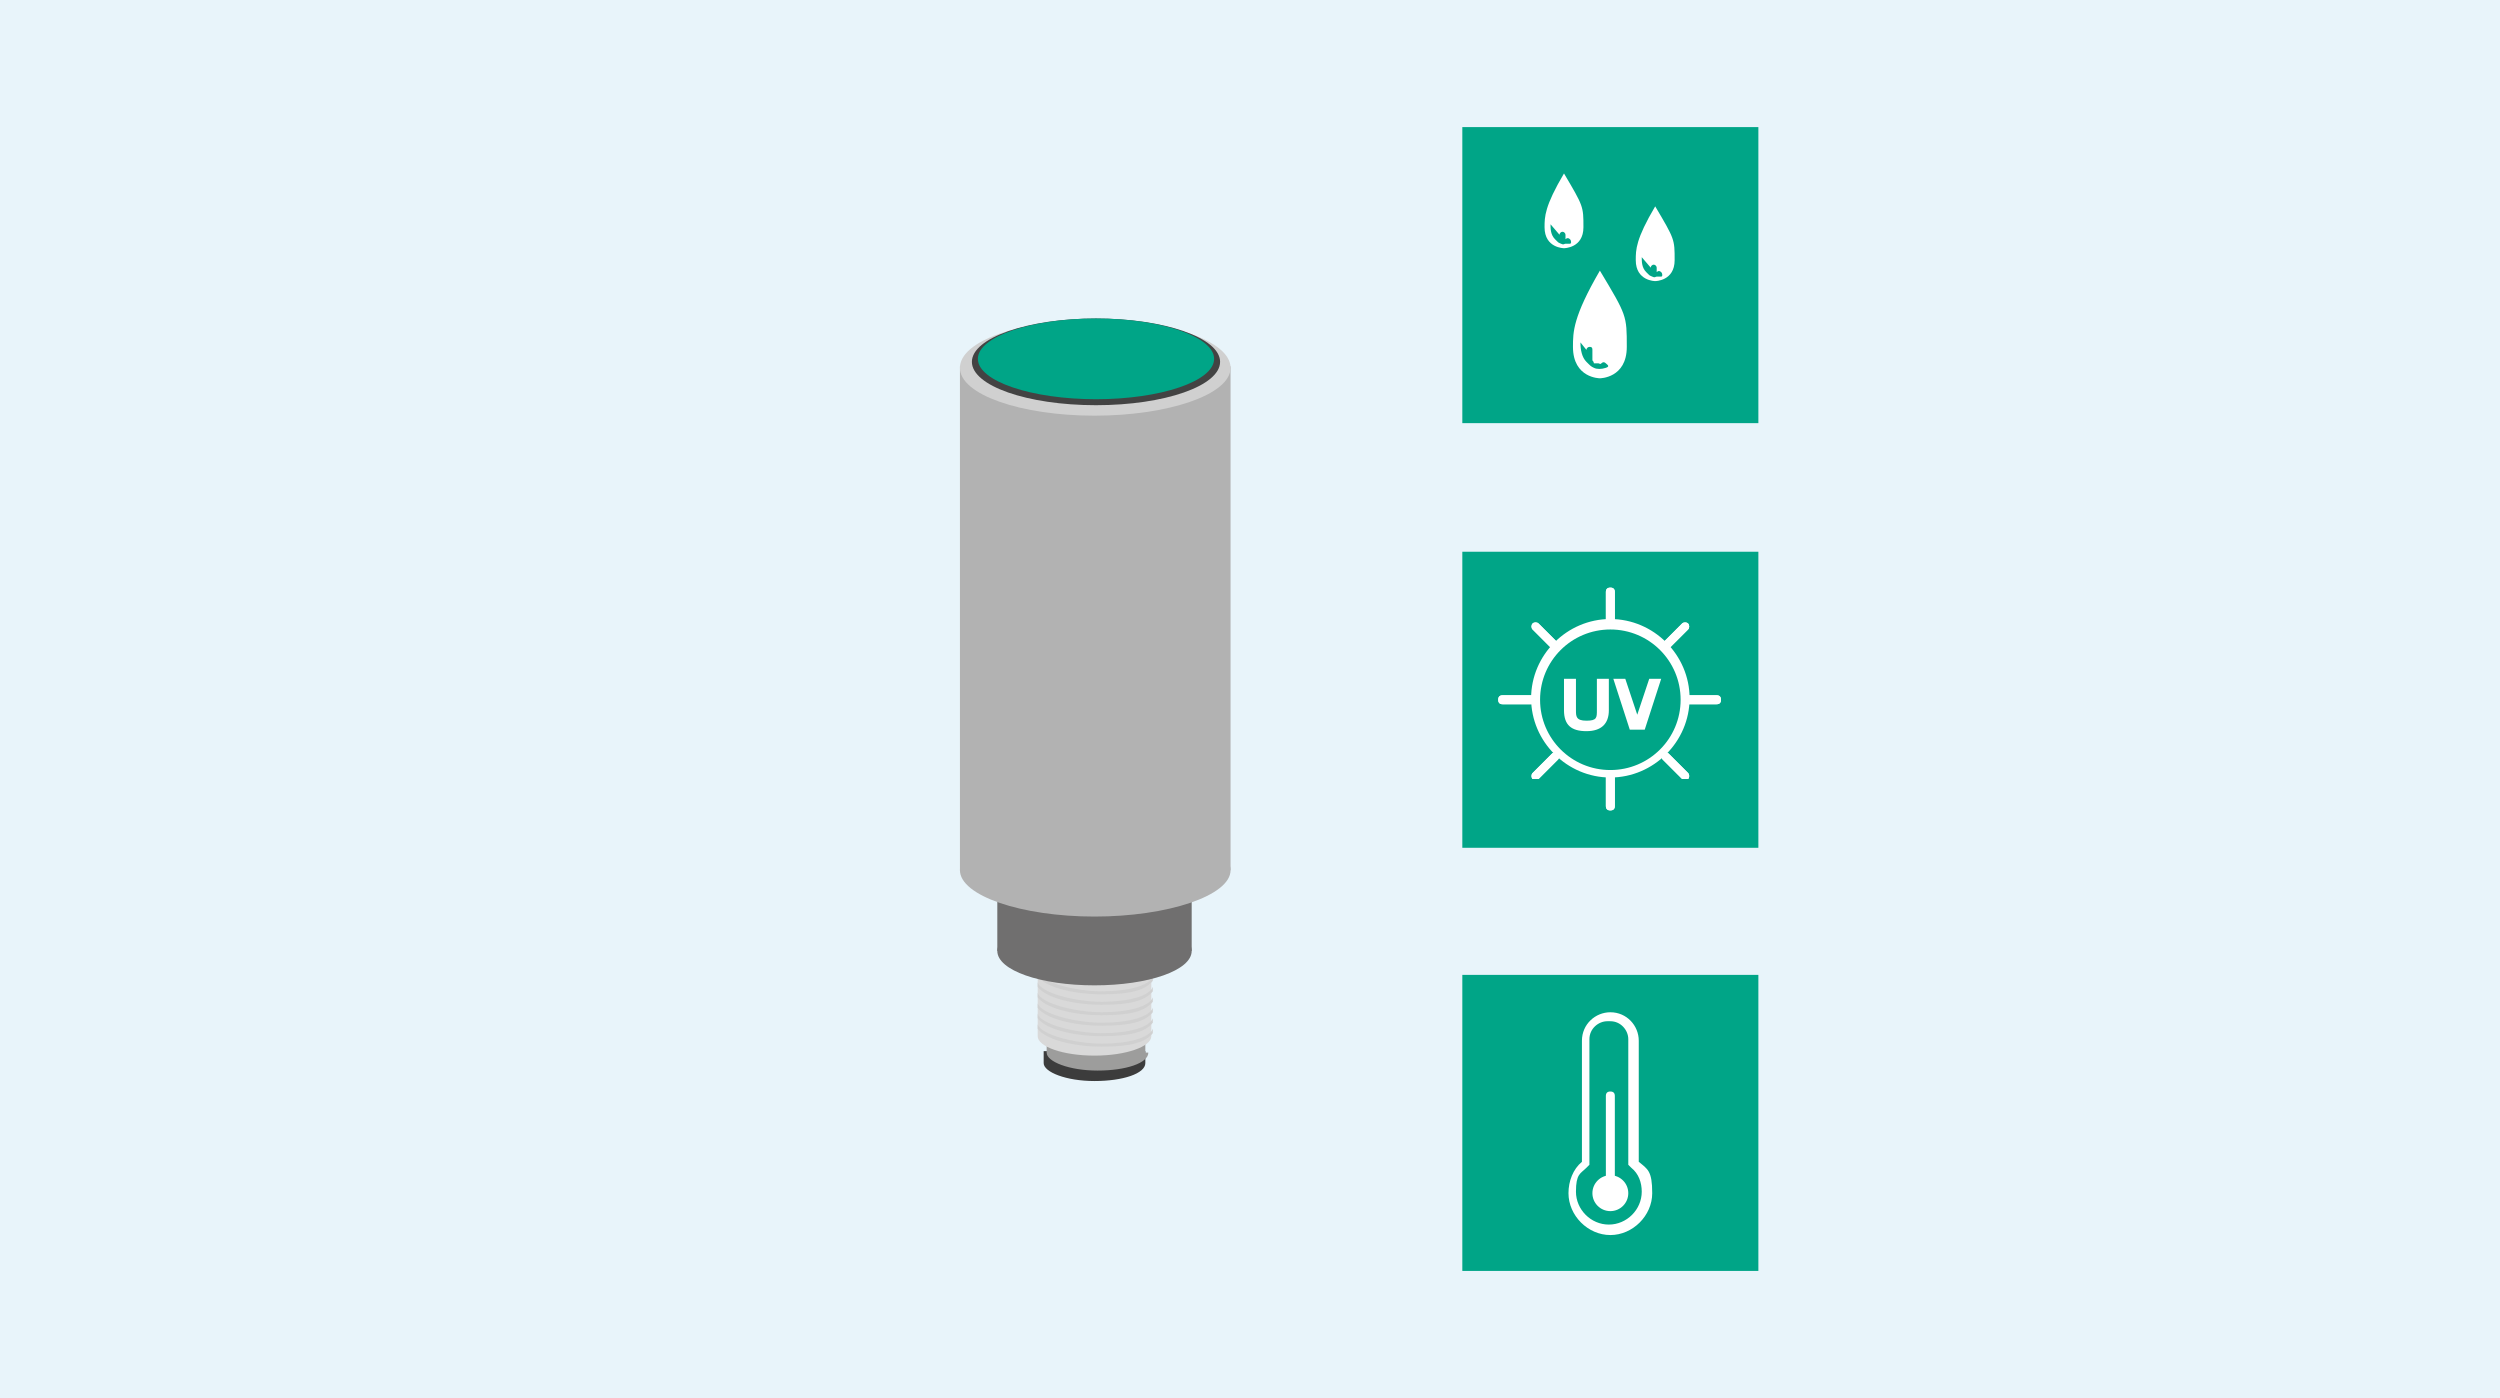 <?xml version="1.0" encoding="UTF-8"?><svg xmlns="http://www.w3.org/2000/svg" version="1.1" xmlns:xlink="http://www.w3.org/1999/xlink" viewBox="0 0 167.2 93.5"><!--Generator: Adobe Illustrator 29.1.0, SVG Export Plug-In . SVG Version: 2.1.0 Build 142)--><defs><style>.st0 {
        clip-path: url(#clippath-6);
      }

      .st1 {
        clip-path: url(#clippath-7);
      }

      .st2 {
        fill: #434343;
      }

      .st3 {
        clip-path: url(#clippath-4);
      }

      .st4 {
        clip-path: url(#clippath-9);
      }

      .st5 {
        clip-path: url(#clippath-10);
      }

      .st6 {
        fill: #fff;
      }

      .st7 {
        fill: #9d9d9c;
      }

      .st8 {
        fill: #3c3c3c;
      }

      .st9 {
        clip-path: url(#clippath-11);
      }

      .st10 {
        fill: none;
      }

      .st11 {
        fill: #b2b2b2;
      }

      .st12 {
        fill: #706f6f;
      }

      .st13 {
        clip-path: url(#clippath-1);
      }

      .st14 {
        isolation: isolate;
      }

      .st15 {
        clip-path: url(#clippath-5);
      }

      .st16 {
        clip-path: url(#clippath-8);
      }

      .st17 {
        clip-path: url(#clippath-3);
      }

      .st18 {
        mix-blend-mode: multiply;
      }

      .st19 {
        fill: #00a587;
      }

      .st20 {
        fill: #d0d0d0;
      }

      .st21 {
        clip-path: url(#clippath-2);
      }

      .st22 {
        fill: #c6c6c6;
      }

      .st23 {
        fill: #00a587;
      }

      .st24 {
        fill: #e8f4fa;
      }

      .st25 {
        clip-path: url(#clippath);
      }

      .st26 {
        fill: #d9d9d9;
      }</style><clipPath id="clippath"><rect class="st10" x="64.2" y="21.3" width="18.1" height="51"/></clipPath><clipPath id="clippath-1"><rect class="st10" x="64.2" y="21.3" width="18.1" height="51"/></clipPath><clipPath id="clippath-2"><rect class="st10" x="64.2" y="21.3" width="18.1" height="51"/></clipPath><clipPath id="clippath-3"><rect class="st10" x="69.4" y="68.5" width="7.7" height="1.5"/></clipPath><clipPath id="clippath-4"><rect class="st10" x="69.4" y="67.8" width="7.7" height="1.5"/></clipPath><clipPath id="clippath-5"><rect class="st10" x="69.4" y="67.1" width="7.7" height="1.5"/></clipPath><clipPath id="clippath-6"><rect class="st10" x="69.4" y="66.4" width="7.7" height="1.5"/></clipPath><clipPath id="clippath-7"><rect class="st10" x="69.4" y="65.7" width="7.7" height="1.5"/></clipPath><clipPath id="clippath-8"><rect class="st10" x="69.4" y="65" width="7.7" height="1.5"/></clipPath><clipPath id="clippath-9"><rect class="st10" x="69.4" y="64.3" width="7.7" height="1.5"/></clipPath><clipPath id="clippath-10"><rect class="st10" x="69.4" y="63.6" width="7.7" height="1.5"/></clipPath><clipPath id="clippath-11"><rect class="st10" x="69.4" y="62.9" width="7.7" height="1.5"/></clipPath></defs><g class="st14"><g id="BG"><rect class="st24" x="0" y="0" width="167.2" height="93.5"/></g><g id="Illu"><g id="Bildmaterial_2"><g class="st25"><g class="st13"><g class="st21"><path class="st8" d="M76.6,71.1v-.8h-.8c-.6-.3-1.5-.4-2.6-.4s-2,.2-2.6.4h-.8v.8c0,.6,1.5,1.2,3.4,1.2s3.4-.5,3.4-1.2h0Z"/><path class="st7" d="M76.6,70.4v-1h-1.6c-.5-.1-1.1-.2-1.7-.2s-1.2,0-1.7.2h-1.6v1c0,.6,1.5,1.2,3.4,1.2s3.4-.5,3.4-1.2h0Z"/><path class="st26" d="M69.4,63.3v6c0,.7,1.7,1.3,3.8,1.3s3.8-.6,3.8-1.3h0v-6h-7.7Z"/><g class="st18"><g class="st17"><path class="st20" d="M77.1,68.8c-.2.6-1.6,1-3.4,1s-4.1-.6-4.3-1.3h0s0,.3,0,.3c.5.7,2.3,1.2,4.3,1.2s2.9-.3,3.4-.9v-.3Z"/></g></g><g class="st18"><g class="st3"><path class="st20" d="M77.1,68.1c-.2.6-1.6,1-3.4,1s-4.1-.6-4.3-1.3h0s0,.3,0,.3c.5.7,2.3,1.2,4.3,1.2s2.9-.3,3.4-.9v-.3Z"/></g></g><g class="st18"><g class="st15"><path class="st20" d="M77.1,67.4c-.2.6-1.6,1-3.4,1s-4.1-.6-4.3-1.3h0s0,.3,0,.3c.5.7,2.3,1.2,4.3,1.2s2.9-.3,3.4-.9v-.3Z"/></g></g><g class="st18"><g class="st0"><path class="st20" d="M77.1,66.7c-.2.6-1.6,1-3.4,1s-4.1-.6-4.3-1.3h0s0,.3,0,.3c.5.7,2.3,1.2,4.3,1.2s2.9-.3,3.4-.9v-.3Z"/></g></g><g class="st18"><g class="st1"><path class="st20" d="M77.1,66c-.2.6-1.6,1-3.4,1s-4.1-.6-4.3-1.3h0s0,.3,0,.3c.5.7,2.3,1.2,4.3,1.2s2.9-.3,3.4-.9v-.3Z"/></g></g><g class="st18"><g class="st16"><path class="st20" d="M77.1,65.3c-.2.6-1.6,1-3.4,1s-4.1-.6-4.3-1.3h0s0,.3,0,.3c.5.7,2.3,1.2,4.3,1.2s2.9-.3,3.4-.9v-.3Z"/></g></g><g class="st18"><g class="st4"><path class="st22" d="M77.1,64.6c-.2.6-1.6,1-3.4,1s-4.1-.6-4.3-1.3h0s0,.3,0,.3c.5.7,2.3,1.2,4.3,1.2s2.9-.3,3.4-.9v-.3Z"/></g></g><g class="st18"><g class="st5"><path class="st22" d="M77.1,63.9c-.2.6-1.6,1-3.4,1s-4.1-.6-4.3-1.3h0s0,.3,0,.3c.5.7,2.3,1.2,4.3,1.2s2.9-.3,3.4-.9v-.3Z"/></g></g><g class="st18"><g class="st9"><path class="st22" d="M77.1,63.2c-.2.6-1.6,1-3.4,1s-4.1-.6-4.3-1.3h0s0,.3,0,.3c.5.7,2.3,1.2,4.3,1.2s2.9-.3,3.4-.9v-.3Z"/></g></g><rect class="st12" x="66.7" y="54.1" width="13" height="9.5"/><path class="st12" d="M66.7,63.6c0-1.2,2.9-2.3,6.5-2.3s6.5,1,6.5,2.3-2.9,2.3-6.5,2.3-6.5-1-6.5-2.3"/><path class="st11" d="M64.2,58.2c0,1.7,4.1,3.1,9,3.1s9.1-1.4,9.1-3.1-4.1-3.1-9.1-3.1-9,1.4-9,3.1"/><rect class="st11" x="64.2" y="24.5" width="18.1" height="33.7"/><path class="st20" d="M64.2,24.6c0,1.8,4.1,3.2,9,3.2s9.1-1.4,9.1-3.2-4.1-3.2-9.1-3.2-9,1.4-9,3.2"/><path class="st2" d="M65,24.2c0,1.6,3.7,2.9,8.3,2.9s8.3-1.3,8.3-2.9-3.7-2.9-8.3-2.9-8.3,1.3-8.3,2.9"/><path class="st19" d="M65.4,24c0,1.5,3.6,2.7,7.9,2.7s7.9-1.2,7.9-2.7-3.6-2.7-7.9-2.7-7.9,1.2-7.9,2.7"/></g></g></g></g><g><rect class="st23" x="97.8" y="8.5" width="19.8" height="19.8"/><path class="st6" d="M107,18.1c-1.8,3.1-1.8,4.1-1.8,5.1,0,2.1,1.8,2.1,1.8,2.1,0,0,1.8,0,1.8-2.1s0-2.1-1.8-5.1Z"/><path class="st6" d="M110.7,13.8c-1.3,2.2-1.3,2.9-1.3,3.6,0,1.4,1.3,1.4,1.3,1.4,0,0,1.3,0,1.3-1.4s0-1.4-1.3-3.6Z"/><path class="st6" d="M104.6,11.6c-1.3,2.2-1.3,2.9-1.3,3.6,0,1.4,1.3,1.4,1.3,1.4,0,0,1.3,0,1.3-1.4s0-1.4-1.3-3.6Z"/><path class="st23" d="M103.7,15c0,.3,0,.7.3,1s.2.2.4.3.2,0,.3,0,.2,0,.3,0,.1-.2,0-.3-.2-.1-.3,0c0,0,0,0,0,0,0,0,0,0,0,0,0,0,0,0,0,0,0,0,0,0,0,0s0,0,0,0,0,0,0,0c0,0,0,0,0,0,0,0,0,0,0,0,0,0,0,0,0,0,0,0,0,0,0,0,0,0,0,0,0,0h0s0,0,0,0c0,0,0,0,0,0,0,0,0,0,0,0,0,0,0,0,0,0,0,0,0,0,0,0,0,0,0,0,0,0,0,0,0,0,0,0s0,0,0,0c0,0,0,0,0,0s0,0,0,0,0,0,0-.1,0,0,0,0c0,0,0,0,0,0,0,0,0-.2,0-.2,0-.1-.1-.2-.2-.2s-.2.1-.2.2h0Z"/><path class="st23" d="M109.8,17.2c0,.3,0,.7.3,1s.2.2.4.3.2,0,.3,0,.2,0,.3,0,.1-.2,0-.3-.2-.1-.3,0c0,0,0,0,0,0,0,0,0,0,0,0,0,0,0,0,0,0,0,0,0,0,0,0s0,0,0,0,0,0,0,0c0,0,0,0,0,0,0,0,0,0,0,0,0,0,0,0,0,0,0,0,0,0,0,0,0,0,0,0,0,0h0s0,0,0,0c0,0,0,0,0,0,0,0,0,0,0,0,0,0,0,0,0,0,0,0,0,0,0,0,0,0,0,0,0,0,0,0,0,0,0,0s0,0,0,0c0,0,0,0,0,0s0,0,0,0,0,0,0-.1,0,0,0,0c0,0,0,0,0,0,0,0,0-.2,0-.2,0-.1-.1-.2-.2-.2s-.2.1-.2.2h0Z"/><path class="st23" d="M105.7,22.9c0,.5.1,1,.4,1.3s.3.3.5.4.5.1.8,0,.1-.2,0-.3-.2-.1-.3,0-.1,0-.2,0-.2,0-.3,0,0,0,0,0c0,0,0,0,0,0s0,0,0,0,0,0,0,0c0,0,0,0,0,0s0,0,0,0,0,0,0,0c0,0,0-.1-.1-.2s0,0,0,0c0,0,0,0,0,0,0,0,0,0,0-.1,0-.2,0-.4,0-.6s-.1-.2-.2-.2-.2.1-.2.2h0Z"/></g><g><rect class="st23" x="97.8" y="36.9" width="19.8" height="19.8"/><path class="st6" d="M107.7,41.8c-.2,0-.3-.1-.3-.3v-1.9c0-.2.1-.3.3-.3s.3.1.3.3v1.9c0,.2-.1.3-.3.3Z"/><path class="st6" d="M107.7,54.2c-.2,0-.3-.1-.3-.3v-1.9c0-.2.1-.3.3-.3s.3.1.3.3v1.9c0,.2-.1.3-.3.3Z"/><path class="st6" d="M107.7,41.8c-.2,0-.3-.1-.3-.3v-1.9c0-.2.1-.3.3-.3s.3.1.3.3v1.9c0,.2-.1.3-.3.3Z"/><path class="st6" d="M107.7,54.2c-.2,0-.3-.1-.3-.3v-1.9c0-.2.1-.3.3-.3s.3.1.3.3v1.9c0,.2-.1.3-.3.3Z"/><path class="st6" d="M114.8,47.1h-1.9c-.2,0-.3-.1-.3-.3s.1-.3.3-.3h1.9c.2,0,.3.1.3.3s-.1.3-.3.3Z"/><path class="st6" d="M102.4,47.1h-1.9c-.2,0-.3-.1-.3-.3s.1-.3.3-.3h1.9c.2,0,.3.1.3.3s-.1.3-.3.3Z"/><path class="st6" d="M114.8,47.1h-1.9c-.2,0-.3-.1-.3-.3s.1-.3.3-.3h1.9c.2,0,.3.1.3.3s-.1.3-.3.3Z"/><path class="st6" d="M102.4,47.1h-1.9c-.2,0-.3-.1-.3-.3s.1-.3.3-.3h1.9c.2,0,.3.1.3.3s-.1.3-.3.3Z"/><path class="st6" d="M111.4,43.4c0,0-.2,0-.2,0-.1-.1-.1-.3,0-.4l1.3-1.3c.1-.1.3-.1.4,0,.1.1.1.3,0,.4l-1.3,1.3c0,0-.1,0-.2,0Z"/><path class="st6" d="M102.7,52.1c0,0-.2,0-.2,0-.1-.1-.1-.3,0-.4l1.3-1.3c.1-.1.3-.1.4,0,.1.1.1.3,0,.4l-1.3,1.3c0,0-.1,0-.2,0Z"/><path class="st6" d="M111.4,43.4c0,0-.2,0-.2,0-.1-.1-.1-.3,0-.4l1.3-1.3c.1-.1.3-.1.4,0,.1.1.1.3,0,.4l-1.3,1.3c0,0-.1,0-.2,0Z"/><path class="st6" d="M102.7,52.1c0,0-.2,0-.2,0-.1-.1-.1-.3,0-.4l1.3-1.3c.1-.1.3-.1.4,0,.1.1.1.3,0,.4l-1.3,1.3c0,0-.1,0-.2,0Z"/><path class="st6" d="M112.7,52.1c0,0-.2,0-.2,0l-1.3-1.3c-.1-.1-.1-.3,0-.4.1-.1.3-.1.4,0l1.3,1.3c.1.1.1.3,0,.4,0,0-.1,0-.2,0Z"/><path class="st6" d="M104,43.4c0,0-.2,0-.2,0l-1.3-1.3c-.1-.1-.1-.3,0-.4.1-.1.3-.1.4,0l1.3,1.3c.1.1.1.3,0,.4,0,0-.1,0-.2,0Z"/><path class="st6" d="M112.7,52.1c0,0-.2,0-.2,0l-1.3-1.3c-.1-.1-.1-.3,0-.4.1-.1.3-.1.4,0l1.3,1.3c.1.1.1.3,0,.4,0,0-.1,0-.2,0Z"/><path class="st6" d="M104,43.4c0,0-.2,0-.2,0l-1.3-1.3c-.1-.1-.1-.3,0-.4.1-.1.3-.1.4,0l1.3,1.3c.1.1.1.3,0,.4,0,0-.1,0-.2,0Z"/><path class="st6" d="M107.7,52c-2.9,0-5.3-2.4-5.3-5.3s2.4-5.3,5.3-5.3,5.3,2.4,5.3,5.3-2.4,5.3-5.3,5.3ZM107.7,42.1c-2.6,0-4.7,2.1-4.7,4.7s2.1,4.7,4.7,4.7,4.7-2.1,4.7-4.7-2.1-4.7-4.7-4.7Z"/><g><path class="st6" d="M107.6,47.5c0,.9-.5,1.4-1.5,1.4s-1.5-.4-1.5-1.4v-2.1h.8v2.1c0,.4,0,.7.7.7s.7-.2.7-.7v-2.1h.8v2.1Z"/><path class="st6" d="M109.9,48.8h-.9l-1.1-3.4h.8l.8,2.4h0l.8-2.4h.8l-1.1,3.4Z"/></g></g><g><rect class="st23" x="97.8" y="65.2" width="19.8" height="19.8"/><g id="Thermometer_1"><path class="st6" d="M107.7,68.3c.7,0,1.2.6,1.2,1.2v8.4l.2.2c.5.4.7,1,.7,1.6,0,1.2-1,2.2-2.2,2.2s-2.2-1-2.2-2.2.3-1.2.7-1.6l.2-.2v-8.4c0-.7.6-1.2,1.2-1.2M107.7,67.7c-1,0-1.9.8-1.9,1.9v8.1c-.6.5-.9,1.3-.9,2.1,0,1.5,1.3,2.8,2.8,2.8s2.8-1.3,2.8-2.8-.3-1.6-.9-2.1v-8.1c0-1-.8-1.9-1.9-1.9h0Z"/><path class="st6" d="M107.7,80.5c-.2,0-.3-.1-.3-.3v-6.9c0-.2.1-.3.3-.3s.3.1.3.3v6.9c0,.2-.1.3-.3.3Z"/><circle class="st6" cx="107.7" cy="79.8" r="1.2"/></g></g></g></g></svg>